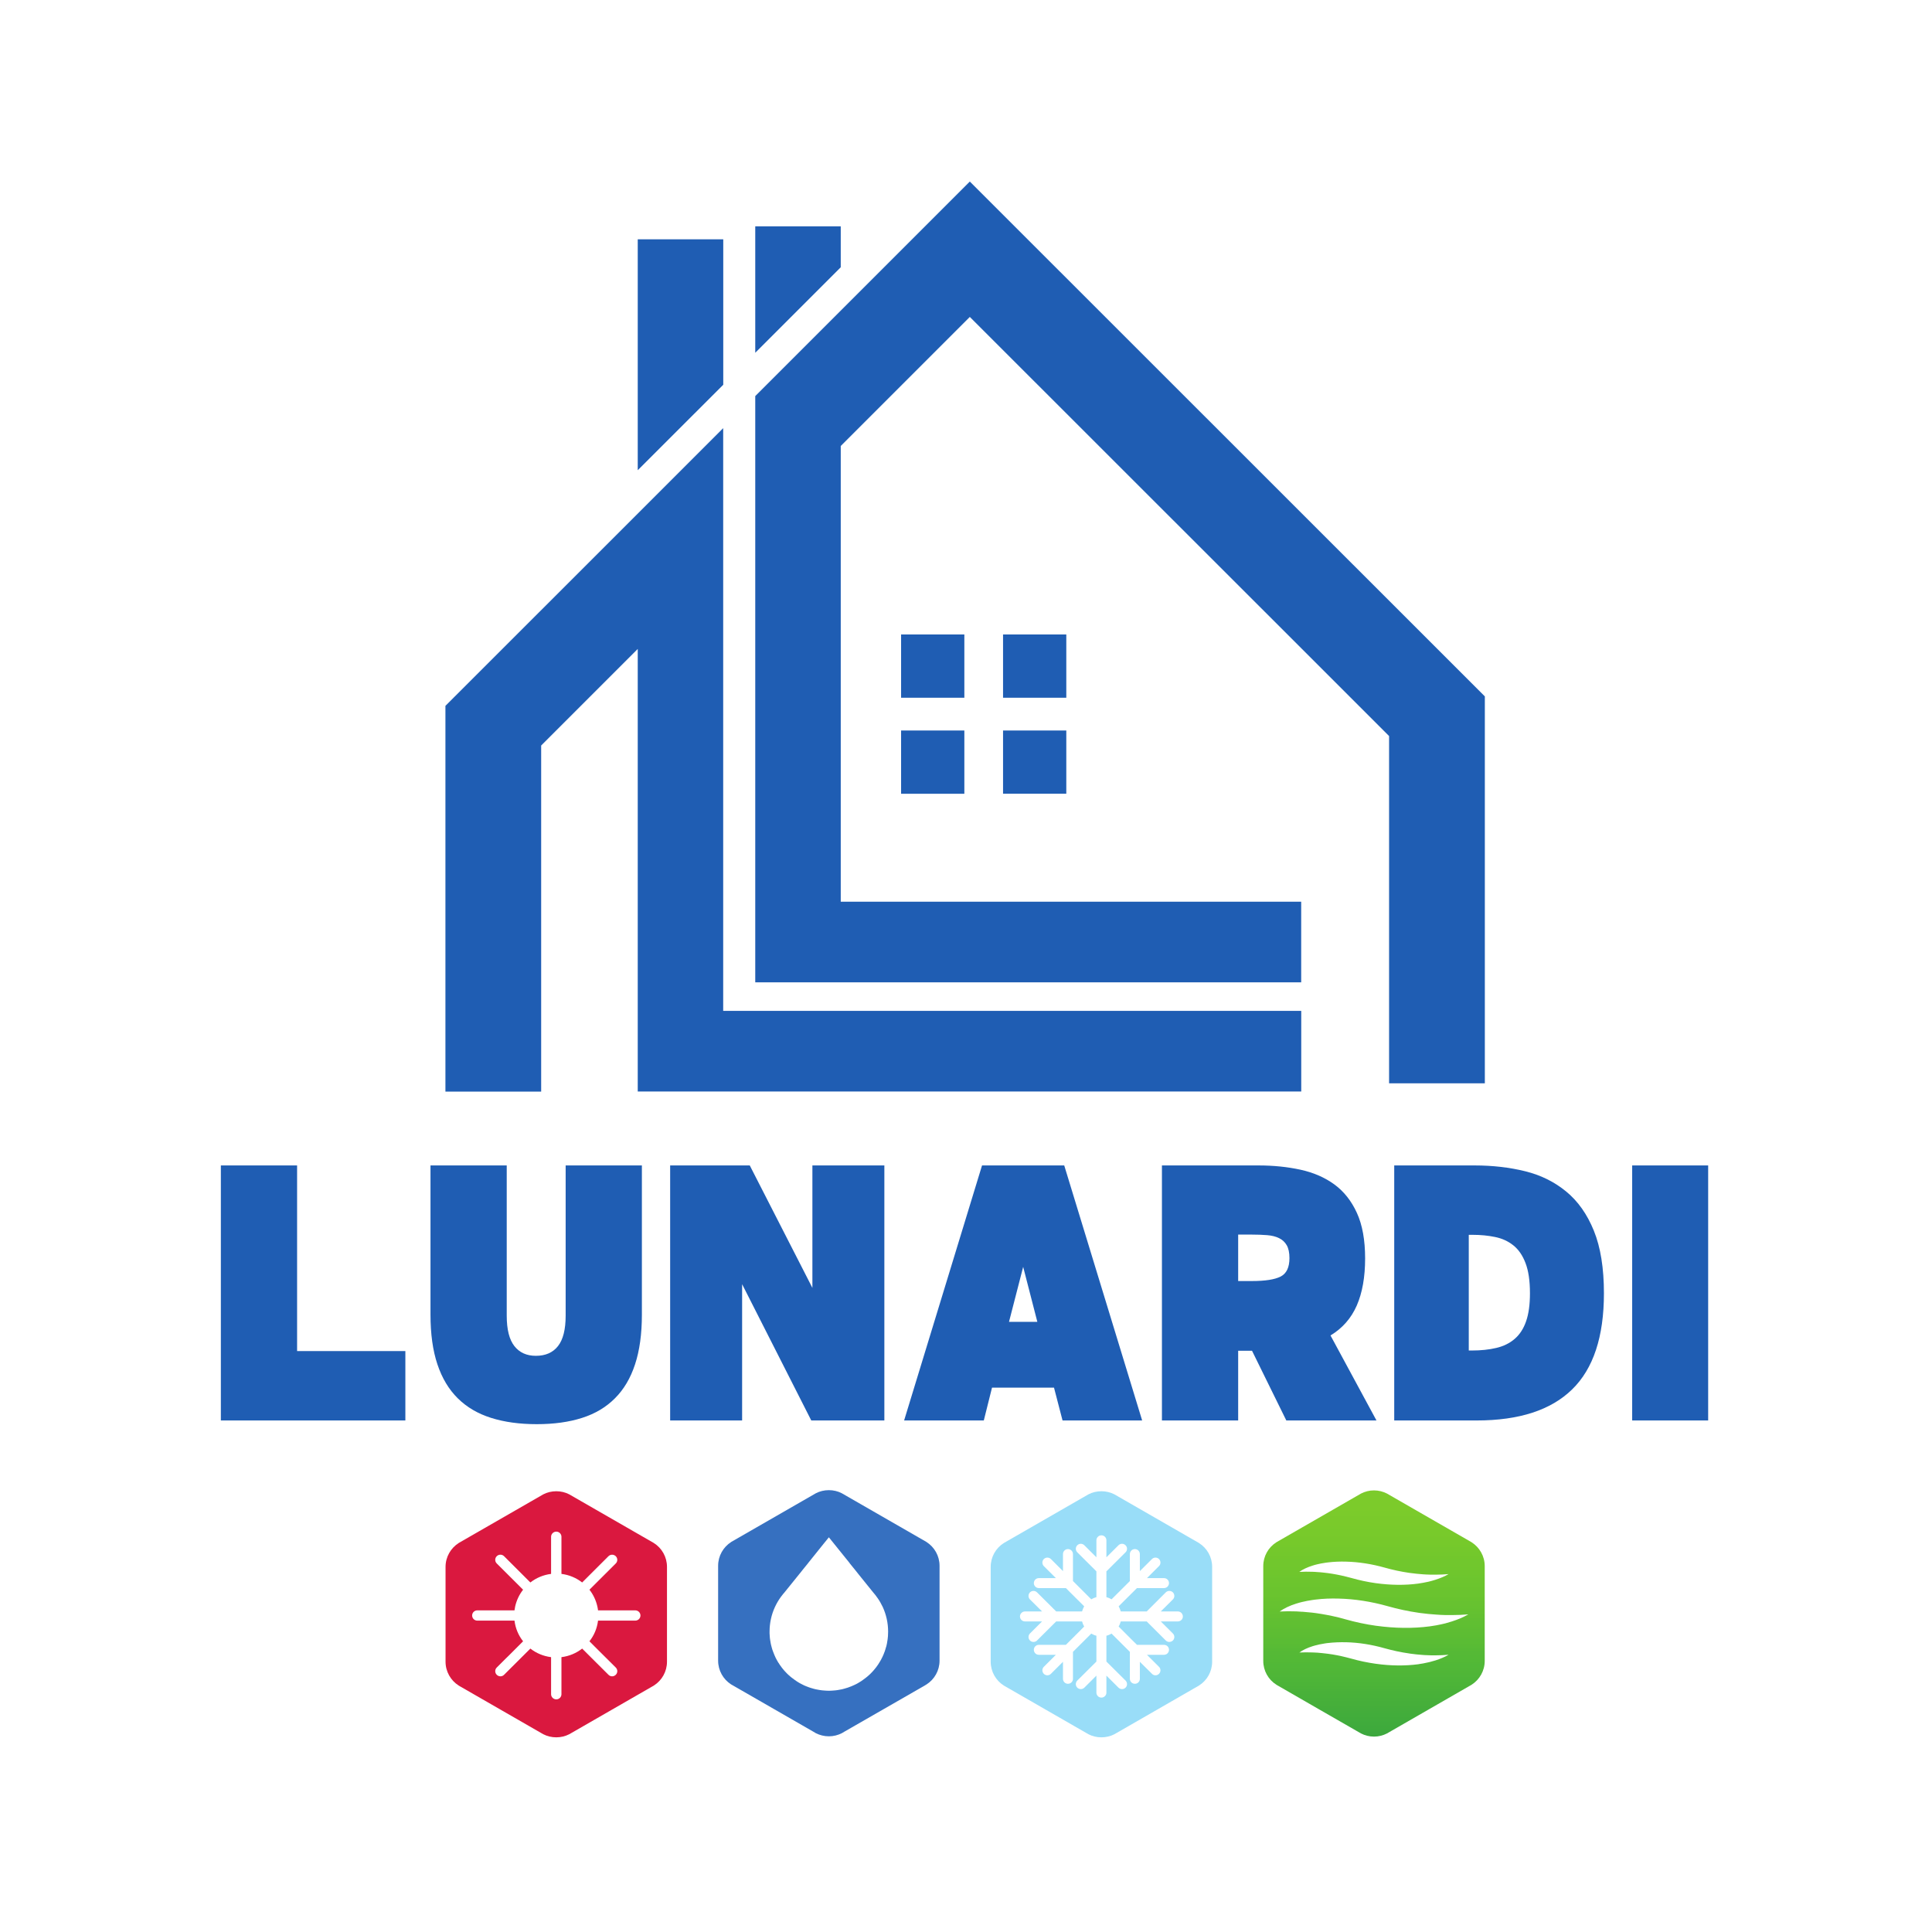 <svg xmlns="http://www.w3.org/2000/svg" xmlns:xlink="http://www.w3.org/1999/xlink" width="500" zoomAndPan="magnify" viewBox="0 0 375 375" height="500" preserveAspectRatio="xMidYMid meet" version="1.0"><defs><g/><clipPath id="b4ed6893c2"><path d="M 86.457 35.074 L 288.207 35.074 L 288.207 212 L 86.457 212 Z M 86.457 35.074 " clip-rule="nonzero"/></clipPath><clipPath id="77bcfead38"><path d="M 245.199 289.285 L 288.184 289.285 L 288.184 337.074 L 245.199 337.074 Z M 245.199 289.285 " clip-rule="nonzero"/></clipPath><clipPath id="a80aba593f"><path d="M 281.785 314.727 C 281.387 314.855 280.973 314.973 280.562 315.09 C 279.984 315.23 279.387 315.359 278.762 315.477 C 278.352 315.547 277.93 315.617 277.492 315.676 C 274.316 316.098 270.754 316.062 267.191 315.57 L 267.074 315.559 C 265.086 315.277 263.086 314.855 261.148 314.305 C 260.723 314.176 260.277 314.059 259.84 313.953 C 258.359 313.59 256.867 313.309 255.383 313.098 C 255.125 313.062 254.867 313.039 254.621 313.004 C 254.02 312.934 253.434 312.887 252.832 312.84 C 252.797 312.84 252.75 312.84 252.703 312.84 C 252.34 312.805 251.961 312.793 251.598 312.77 C 250.504 312.734 249.422 312.734 248.375 312.793 C 249.246 312.172 250.328 311.656 251.598 311.258 C 251.609 311.258 251.633 311.246 251.645 311.246 C 252.02 311.129 252.422 311.012 252.832 310.918 C 252.844 310.918 252.844 310.918 252.855 310.918 C 253.422 310.777 253.996 310.672 254.621 310.578 C 254.75 310.555 254.879 310.531 255.008 310.52 C 255.137 310.496 255.254 310.484 255.383 310.473 C 256.809 310.297 258.301 310.238 259.84 310.285 C 262.91 310.355 266.156 310.859 269.32 311.75 C 271.297 312.312 273.316 312.746 275.352 313.039 L 275.598 313.074 C 276.656 313.215 277.715 313.332 278.762 313.391 C 279.398 313.438 280.031 313.473 280.668 313.484 L 280.809 313.484 C 281.137 313.484 281.457 313.496 281.785 313.484 C 282.879 313.484 283.961 313.438 285.008 313.344 C 284.066 313.883 282.984 314.352 281.785 314.727 Z M 278.621 322.285 C 277.879 322.52 277.082 322.719 276.234 322.871 C 276.035 322.906 275.836 322.941 275.633 322.965 C 275.504 322.988 275.363 323.012 275.234 323.035 C 272.719 323.363 269.906 323.34 267.086 322.941 L 266.992 322.93 C 265.414 322.707 263.84 322.379 262.312 321.945 C 261.969 321.852 261.629 321.758 261.277 321.676 C 260.102 321.383 258.926 321.148 257.75 320.996 C 257.547 320.973 257.348 320.938 257.148 320.926 C 256.973 320.902 256.797 320.879 256.621 320.867 C 256.324 320.832 256.031 320.809 255.738 320.785 C 255.406 320.762 255.078 320.75 254.762 320.738 C 253.891 320.703 253.043 320.715 252.211 320.75 C 252.891 320.258 253.75 319.848 254.762 319.531 C 254.773 319.531 254.785 319.531 254.797 319.52 C 255.09 319.426 255.406 319.344 255.738 319.273 C 255.844 319.238 255.949 319.215 256.055 319.191 C 256.406 319.121 256.773 319.051 257.148 318.992 C 257.254 318.98 257.348 318.969 257.453 318.945 C 257.547 318.945 257.641 318.922 257.75 318.91 C 258.879 318.781 260.055 318.734 261.277 318.758 C 263.711 318.816 266.273 319.215 268.766 319.93 C 270.332 320.363 271.93 320.715 273.543 320.938 L 273.742 320.973 C 274.566 321.09 275.41 321.172 276.234 321.23 C 276.363 321.23 276.469 321.242 276.598 321.254 C 277.023 321.277 277.434 321.289 277.855 321.301 C 278.105 321.301 278.363 321.301 278.621 321.301 C 279.492 321.301 280.352 321.254 281.172 321.184 C 280.434 321.617 279.574 321.98 278.621 322.285 Z M 252.211 305.094 C 252.891 304.602 253.75 304.203 254.762 303.887 C 254.773 303.875 254.785 303.875 254.797 303.875 C 255.09 303.781 255.406 303.688 255.738 303.617 C 256.184 303.512 256.656 303.418 257.148 303.348 C 257.254 303.324 257.348 303.312 257.453 303.301 C 257.547 303.289 257.641 303.277 257.75 303.266 C 257.785 303.254 257.809 303.254 257.844 303.254 C 258.938 303.125 260.09 303.078 261.277 303.113 C 263.711 303.172 266.273 303.57 268.766 304.273 C 270.332 304.719 271.93 305.059 273.543 305.293 L 273.742 305.316 C 274.566 305.434 275.41 305.516 276.234 305.574 C 276.422 305.586 276.621 305.598 276.812 305.609 C 277.164 305.621 277.504 305.633 277.855 305.645 C 278.105 305.645 278.363 305.645 278.621 305.645 C 279.492 305.645 280.352 305.598 281.172 305.527 C 280.434 305.961 279.574 306.324 278.621 306.629 C 278.188 306.77 277.75 306.887 277.281 307.004 C 276.941 307.074 276.598 307.156 276.234 307.215 C 275.906 307.273 275.574 307.332 275.234 307.379 C 272.719 307.719 269.906 307.684 267.086 307.297 L 266.992 307.285 C 265.414 307.062 263.84 306.723 262.312 306.289 C 261.969 306.195 261.629 306.102 261.277 306.02 C 260.102 305.727 258.926 305.504 257.75 305.34 C 257.547 305.316 257.348 305.293 257.148 305.27 C 257.008 305.246 256.867 305.234 256.738 305.223 C 256.406 305.188 256.066 305.152 255.738 305.141 C 255.406 305.105 255.078 305.094 254.762 305.082 C 253.891 305.047 253.043 305.059 252.211 305.105 Z M 285.652 299.363 C 285.629 299.34 285.605 299.328 285.582 299.316 L 269.203 289.895 C 268.449 289.508 267.59 289.285 266.688 289.285 C 265.781 289.285 264.934 289.508 264.18 289.895 L 247.801 299.316 C 247.777 299.328 247.754 299.34 247.73 299.363 C 246.199 300.336 245.199 302.047 245.199 303.98 L 245.199 322.379 C 245.199 324.312 246.199 326.023 247.73 326.996 C 247.754 327.02 247.777 327.031 247.801 327.043 L 255.938 331.73 L 263.711 336.195 L 264.18 336.465 C 264.934 336.852 265.781 337.074 266.688 337.074 C 267.59 337.074 268.449 336.852 269.203 336.465 L 269.672 336.195 L 285.254 327.23 L 285.582 327.043 C 285.605 327.031 285.629 327.02 285.652 326.996 C 287.172 326.023 288.184 324.312 288.184 322.379 L 288.184 303.98 C 288.184 302.047 287.172 300.336 285.652 299.363 Z M 285.652 299.363 " clip-rule="nonzero"/></clipPath><clipPath id="6777ae7444"><path d="M 281.785 314.727 C 281.387 314.855 280.973 314.973 280.562 315.09 C 279.984 315.23 279.387 315.359 278.762 315.477 C 278.352 315.547 277.93 315.617 277.492 315.676 C 274.316 316.098 270.754 316.062 267.191 315.57 L 267.074 315.559 C 265.086 315.277 263.086 314.855 261.148 314.305 C 260.723 314.176 260.277 314.059 259.84 313.953 C 258.359 313.59 256.867 313.309 255.383 313.098 C 255.125 313.062 254.867 313.039 254.621 313.004 C 254.02 312.934 253.434 312.887 252.832 312.84 C 252.797 312.84 252.75 312.84 252.703 312.84 C 252.34 312.805 251.961 312.793 251.598 312.77 C 250.504 312.734 249.422 312.734 248.375 312.793 C 249.246 312.172 250.328 311.656 251.598 311.258 C 251.609 311.258 251.633 311.246 251.645 311.246 C 252.02 311.129 252.422 311.012 252.832 310.918 C 252.844 310.918 252.844 310.918 252.855 310.918 C 253.422 310.777 253.996 310.672 254.621 310.578 C 254.75 310.555 254.879 310.531 255.008 310.52 C 255.137 310.496 255.254 310.484 255.383 310.473 C 256.809 310.297 258.301 310.238 259.84 310.285 C 262.91 310.355 266.156 310.859 269.32 311.75 C 271.297 312.312 273.316 312.746 275.352 313.039 L 275.598 313.074 C 276.656 313.215 277.715 313.332 278.762 313.391 C 279.398 313.438 280.031 313.473 280.668 313.484 L 280.809 313.484 C 281.137 313.484 281.457 313.496 281.785 313.484 C 282.879 313.484 283.961 313.438 285.008 313.344 C 284.066 313.883 282.984 314.352 281.785 314.727 Z M 278.621 322.285 C 277.879 322.52 277.082 322.719 276.234 322.871 C 276.035 322.906 275.836 322.941 275.633 322.965 C 275.504 322.988 275.363 323.012 275.234 323.035 C 272.719 323.363 269.906 323.34 267.086 322.941 L 266.992 322.93 C 265.414 322.707 263.84 322.379 262.312 321.945 C 261.969 321.852 261.629 321.758 261.277 321.676 C 260.102 321.383 258.926 321.148 257.75 320.996 C 257.547 320.973 257.348 320.938 257.148 320.926 C 256.973 320.902 256.797 320.879 256.621 320.867 C 256.324 320.832 256.031 320.809 255.738 320.785 C 255.406 320.762 255.078 320.75 254.762 320.738 C 253.891 320.703 253.043 320.715 252.211 320.75 C 252.891 320.258 253.75 319.848 254.762 319.531 C 254.773 319.531 254.785 319.531 254.797 319.52 C 255.09 319.426 255.406 319.344 255.738 319.273 C 255.844 319.238 255.949 319.215 256.055 319.191 C 256.406 319.121 256.773 319.051 257.148 318.992 C 257.254 318.98 257.348 318.969 257.453 318.945 C 257.547 318.945 257.641 318.922 257.75 318.91 C 258.879 318.781 260.055 318.734 261.277 318.758 C 263.711 318.816 266.273 319.215 268.766 319.93 C 270.332 320.363 271.93 320.715 273.543 320.938 L 273.742 320.973 C 274.566 321.09 275.41 321.172 276.234 321.23 C 276.363 321.23 276.469 321.242 276.598 321.254 C 277.023 321.277 277.434 321.289 277.855 321.301 C 278.105 321.301 278.363 321.301 278.621 321.301 C 279.492 321.301 280.352 321.254 281.172 321.184 C 280.434 321.617 279.574 321.98 278.621 322.285 Z M 252.211 305.094 C 252.891 304.602 253.75 304.203 254.762 303.887 C 254.773 303.875 254.785 303.875 254.797 303.875 C 255.09 303.781 255.406 303.688 255.738 303.617 C 256.184 303.512 256.656 303.418 257.148 303.348 C 257.254 303.324 257.348 303.312 257.453 303.301 C 257.547 303.289 257.641 303.277 257.75 303.266 C 257.785 303.254 257.809 303.254 257.844 303.254 C 258.938 303.125 260.09 303.078 261.277 303.113 C 263.711 303.172 266.273 303.57 268.766 304.273 C 270.332 304.719 271.93 305.059 273.543 305.293 L 273.742 305.316 C 274.566 305.434 275.41 305.516 276.234 305.574 C 276.422 305.586 276.621 305.598 276.812 305.609 C 277.164 305.621 277.504 305.633 277.855 305.645 C 278.105 305.645 278.363 305.645 278.621 305.645 C 279.492 305.645 280.352 305.598 281.172 305.527 C 280.434 305.961 279.574 306.324 278.621 306.629 C 278.188 306.77 277.75 306.887 277.281 307.004 C 276.941 307.074 276.598 307.156 276.234 307.215 C 275.906 307.273 275.574 307.332 275.234 307.379 C 272.719 307.719 269.906 307.684 267.086 307.297 L 266.992 307.285 C 265.414 307.062 263.84 306.723 262.312 306.289 C 261.969 306.195 261.629 306.102 261.277 306.02 C 260.102 305.727 258.926 305.504 257.75 305.34 C 257.547 305.316 257.348 305.293 257.148 305.27 C 257.008 305.246 256.867 305.234 256.738 305.223 C 256.406 305.188 256.066 305.152 255.738 305.141 C 255.406 305.105 255.078 305.094 254.762 305.082 C 253.891 305.047 253.043 305.059 252.211 305.105 Z M 285.652 299.363 C 285.629 299.34 285.605 299.328 285.582 299.316 L 269.203 289.895 C 268.449 289.508 267.59 289.285 266.688 289.285 C 265.781 289.285 264.934 289.508 264.18 289.895 L 247.801 299.316 C 247.777 299.328 247.754 299.34 247.73 299.363 C 246.199 300.336 245.199 302.047 245.199 303.98 L 245.199 322.379 C 245.199 324.312 246.199 326.023 247.73 326.996 C 247.754 327.02 247.777 327.031 247.801 327.043 L 255.938 331.73 L 263.711 336.195 L 264.18 336.465 C 264.934 336.852 265.781 337.074 266.688 337.074 C 267.59 337.074 268.449 336.852 269.203 336.465 L 269.672 336.195 L 285.254 327.23 L 285.582 327.043 C 285.605 327.031 285.629 327.02 285.652 326.996 C 287.172 326.023 288.184 324.312 288.184 322.379 L 288.184 303.98 C 288.184 302.047 287.172 300.336 285.652 299.363 " clip-rule="nonzero"/></clipPath><linearGradient x1="-0" gradientTransform="matrix(0, 47.779, -47.946, 0, 266.687, 289.294)" y1="0" x2="1" gradientUnits="userSpaceOnUse" y2="0" id="ff88f5c787"><stop stop-opacity="1" stop-color="rgb(48.599%, 79.599%, 16.899%)" offset="0"/><stop stop-opacity="1" stop-color="rgb(48.599%, 79.599%, 16.899%)" offset="0.062"/><stop stop-opacity="1" stop-color="rgb(48.502%, 79.599%, 16.899%)" offset="0.078"/><stop stop-opacity="1" stop-color="rgb(48.305%, 79.599%, 16.899%)" offset="0.094"/><stop stop-opacity="1" stop-color="rgb(48.102%, 79.5%, 16.899%)" offset="0.102"/><stop stop-opacity="1" stop-color="rgb(47.9%, 79.3%, 16.899%)" offset="0.109"/><stop stop-opacity="1" stop-color="rgb(47.8%, 79.199%, 16.899%)" offset="0.125"/><stop stop-opacity="1" stop-color="rgb(47.653%, 79.199%, 16.899%)" offset="0.141"/><stop stop-opacity="1" stop-color="rgb(47.406%, 79.199%, 16.899%)" offset="0.148"/><stop stop-opacity="1" stop-color="rgb(47.202%, 79.199%, 16.899%)" offset="0.156"/><stop stop-opacity="1" stop-color="rgb(46.907%, 79.007%, 16.899%)" offset="0.188"/><stop stop-opacity="1" stop-color="rgb(46.611%, 78.807%, 16.899%)" offset="0.195"/><stop stop-opacity="1" stop-color="rgb(46.402%, 78.799%, 16.899%)" offset="0.203"/><stop stop-opacity="1" stop-color="rgb(46.103%, 78.799%, 16.899%)" offset="0.219"/><stop stop-opacity="1" stop-color="rgb(45.804%, 78.699%, 16.998%)" offset="0.227"/><stop stop-opacity="1" stop-color="rgb(45.596%, 78.499%, 17.198%)" offset="0.234"/><stop stop-opacity="1" stop-color="rgb(45.297%, 78.4%, 17.299%)" offset="0.25"/><stop stop-opacity="1" stop-color="rgb(44.907%, 78.204%, 17.299%)" offset="0.266"/><stop stop-opacity="1" stop-color="rgb(44.608%, 78.004%, 17.372%)" offset="0.273"/><stop stop-opacity="1" stop-color="rgb(44.402%, 78%, 17.523%)" offset="0.281"/><stop stop-opacity="1" stop-color="rgb(44.106%, 78%, 17.599%)" offset="0.312"/><stop stop-opacity="1" stop-color="rgb(43.81%, 77.902%, 17.599%)" offset="0.32"/><stop stop-opacity="1" stop-color="rgb(43.602%, 77.702%, 17.599%)" offset="0.328"/><stop stop-opacity="1" stop-color="rgb(43.303%, 77.599%, 17.796%)" offset="0.344"/><stop stop-opacity="1" stop-color="rgb(43.004%, 77.524%, 17.995%)" offset="0.352"/><stop stop-opacity="1" stop-color="rgb(42.796%, 77.374%, 17.999%)" offset="0.359"/><stop stop-opacity="1" stop-color="rgb(42.548%, 77.299%, 17.999%)" offset="0.375"/><stop stop-opacity="1" stop-color="rgb(42.206%, 77.104%, 17.999%)" offset="0.391"/><stop stop-opacity="1" stop-color="rgb(41.907%, 76.904%, 18.097%)" offset="0.398"/><stop stop-opacity="1" stop-color="rgb(41.701%, 76.9%, 18.297%)" offset="0.406"/><stop stop-opacity="1" stop-color="rgb(41.599%, 76.9%, 18.399%)" offset="0.422"/><stop stop-opacity="1" stop-color="rgb(41.408%, 76.707%, 18.399%)" offset="0.43"/><stop stop-opacity="1" stop-color="rgb(41.022%, 76.508%, 18.399%)" offset="0.438"/><stop stop-opacity="1" stop-color="rgb(40.715%, 76.402%, 18.495%)" offset="0.445"/><stop stop-opacity="1" stop-color="rgb(40.501%, 76.202%, 18.695%)" offset="0.453"/><stop stop-opacity="1" stop-color="rgb(40.202%, 76.099%, 18.799%)" offset="0.469"/><stop stop-opacity="1" stop-color="rgb(40.002%, 76.099%, 18.799%)" offset="0.477"/><stop stop-opacity="1" stop-color="rgb(39.79%, 75.899%, 18.806%)" offset="0.48"/><stop stop-opacity="1" stop-color="rgb(39.583%, 75.699%, 18.816%)" offset="0.484"/><stop stop-opacity="1" stop-color="rgb(39.388%, 75.694%, 19.006%)" offset="0.492"/><stop stop-opacity="1" stop-color="rgb(38.997%, 75.496%, 19.199%)" offset="0.5"/><stop stop-opacity="1" stop-color="rgb(38.611%, 75.299%, 19.199%)" offset="0.516"/><stop stop-opacity="1" stop-color="rgb(38.199%, 75.099%, 19.398%)" offset="0.52"/><stop stop-opacity="1" stop-color="rgb(37.979%, 74.899%, 19.6%)" offset="0.523"/><stop stop-opacity="1" stop-color="rgb(37.788%, 74.899%, 19.6%)" offset="0.531"/><stop stop-opacity="1" stop-color="rgb(37.451%, 74.899%, 19.6%)" offset="0.547"/><stop stop-opacity="1" stop-color="rgb(37.109%, 74.707%, 19.791%)" offset="0.555"/><stop stop-opacity="1" stop-color="rgb(36.906%, 74.321%, 19.991%)" offset="0.562"/><stop stop-opacity="1" stop-color="rgb(36.801%, 74.112%, 20%)" offset="0.57"/><stop stop-opacity="1" stop-color="rgb(36.6%, 74.1%, 20%)" offset="0.578"/><stop stop-opacity="1" stop-color="rgb(36.299%, 74.1%, 20%)" offset="0.586"/><stop stop-opacity="1" stop-color="rgb(36.101%, 73.906%, 20%)" offset="0.594"/><stop stop-opacity="1" stop-color="rgb(35.91%, 73.706%, 20.187%)" offset="0.602"/><stop stop-opacity="1" stop-color="rgb(35.501%, 73.691%, 20.387%)" offset="0.605"/><stop stop-opacity="1" stop-color="rgb(35.281%, 73.682%, 20.399%)" offset="0.609"/><stop stop-opacity="1" stop-color="rgb(35.091%, 73.489%, 20.399%)" offset="0.625"/><stop stop-opacity="1" stop-color="rgb(34.705%, 73.299%, 20.595%)" offset="0.633"/><stop stop-opacity="1" stop-color="rgb(34.314%, 73.108%, 20.795%)" offset="0.641"/><stop stop-opacity="1" stop-color="rgb(33.897%, 72.897%, 20.81%)" offset="0.645"/><stop stop-opacity="1" stop-color="rgb(33.678%, 72.878%, 20.821%)" offset="0.648"/><stop stop-opacity="1" stop-color="rgb(33.485%, 72.688%, 21.01%)" offset="0.656"/><stop stop-opacity="1" stop-color="rgb(33.098%, 72.499%, 21.199%)" offset="0.672"/><stop stop-opacity="1" stop-color="rgb(32.713%, 72.499%, 21.199%)" offset="0.688"/><stop stop-opacity="1" stop-color="rgb(32.353%, 72.348%, 21.207%)" offset="0.695"/><stop stop-opacity="1" stop-color="rgb(31.992%, 72.197%, 21.407%)" offset="0.703"/><stop stop-opacity="1" stop-color="rgb(31.799%, 72%, 21.599%)" offset="0.719"/><stop stop-opacity="1" stop-color="rgb(31.699%, 71.701%, 21.599%)" offset="0.727"/><stop stop-opacity="1" stop-color="rgb(31.488%, 71.498%, 21.599%)" offset="0.734"/><stop stop-opacity="1" stop-color="rgb(31.189%, 71.399%, 21.603%)" offset="0.742"/><stop stop-opacity="1" stop-color="rgb(30.998%, 71.399%, 21.803%)" offset="0.75"/><stop stop-opacity="1" stop-color="rgb(30.803%, 71.204%, 21.999%)" offset="0.758"/><stop stop-opacity="1" stop-color="rgb(30.412%, 71.004%, 21.999%)" offset="0.766"/><stop stop-opacity="1" stop-color="rgb(30.109%, 70.9%, 21.999%)" offset="0.773"/><stop stop-opacity="1" stop-color="rgb(29.897%, 70.695%, 21.999%)" offset="0.781"/><stop stop-opacity="1" stop-color="rgb(29.597%, 70.396%, 21.999%)" offset="0.797"/><stop stop-opacity="1" stop-color="rgb(29.207%, 70.007%, 22.191%)" offset="0.805"/><stop stop-opacity="1" stop-color="rgb(29.005%, 69.806%, 22.392%)" offset="0.812"/><stop stop-opacity="1" stop-color="rgb(28.79%, 69.598%, 22.4%)" offset="0.816"/><stop stop-opacity="1" stop-color="rgb(28.583%, 69.398%, 22.4%)" offset="0.82"/><stop stop-opacity="1" stop-color="rgb(28.389%, 69.397%, 22.401%)" offset="0.828"/><stop stop-opacity="1" stop-color="rgb(28%, 69.2%, 22.549%)" offset="0.844"/><stop stop-opacity="1" stop-color="rgb(27.802%, 69.002%, 22.697%)" offset="0.852"/><stop stop-opacity="1" stop-color="rgb(27.649%, 68.799%, 22.699%)" offset="0.855"/><stop stop-opacity="1" stop-color="rgb(27.499%, 68.599%, 22.699%)" offset="0.859"/><stop stop-opacity="1" stop-color="rgb(27.493%, 68.593%, 22.699%)" offset="0.867"/><stop stop-opacity="1" stop-color="rgb(27.292%, 68.393%, 22.701%)" offset="0.875"/><stop stop-opacity="1" stop-color="rgb(26.901%, 68.199%, 22.897%)" offset="0.883"/><stop stop-opacity="1" stop-color="rgb(26.703%, 68.199%, 23.096%)" offset="0.891"/><stop stop-opacity="1" stop-color="rgb(26.488%, 67.999%, 23.099%)" offset="0.895"/><stop stop-opacity="1" stop-color="rgb(26.276%, 67.799%, 23.099%)" offset="0.898"/><stop stop-opacity="1" stop-color="rgb(26.083%, 67.796%, 23.099%)" offset="0.906"/><stop stop-opacity="1" stop-color="rgb(25.696%, 67.647%, 23.099%)" offset="0.922"/><stop stop-opacity="1" stop-color="rgb(25.499%, 67.499%, 23.293%)" offset="0.93"/><stop stop-opacity="1" stop-color="rgb(25.31%, 67.31%, 23.492%)" offset="0.938"/><stop stop-opacity="1" stop-color="rgb(25.101%, 67.101%, 23.499%)" offset="0.945"/><stop stop-opacity="1" stop-color="rgb(24.887%, 66.89%, 23.499%)" offset="0.953"/><stop stop-opacity="1" stop-color="rgb(24.5%, 66.699%, 23.499%)" offset="0.969"/><stop stop-opacity="1" stop-color="rgb(24.11%, 66.508%, 23.689%)" offset="0.977"/><stop stop-opacity="1" stop-color="rgb(23.897%, 66.109%, 23.889%)" offset="0.98"/><stop stop-opacity="1" stop-color="rgb(23.877%, 65.9%, 23.9%)" offset="0.984"/><stop stop-opacity="1" stop-color="rgb(23.682%, 65.9%, 23.9%)" offset="0.992"/><stop stop-opacity="1" stop-color="rgb(23.293%, 65.9%, 23.9%)" offset="1"/></linearGradient><clipPath id="4d867245ca"><path d="M 86.48 289.25 L 130 289.25 L 130 337.215 L 86.48 337.215 Z M 86.48 289.25 " clip-rule="nonzero"/></clipPath><clipPath id="3f8eaf645d"><path d="M 139 289.25 L 182.816 289.25 L 182.816 337.215 L 139 337.215 Z M 139 289.25 " clip-rule="nonzero"/></clipPath><clipPath id="40ed580b8c"><path d="M 192 289.25 L 236 289.25 L 236 337.215 L 192 337.215 Z M 192 289.25 " clip-rule="nonzero"/></clipPath></defs><g clip-path="url(#b4ed6893c2)"><path fill="#1f5db3" d="M 187.191 154.074 L 174.902 154.074 L 174.902 141.789 L 187.18 141.789 L 187.18 154.074 Z M 206.969 141.789 L 194.691 141.789 L 194.691 154.062 L 206.969 154.062 Z M 187.191 123.152 L 174.902 123.152 L 174.902 135.426 L 187.18 135.426 L 187.18 123.152 Z M 206.969 123.152 L 194.691 123.152 L 194.691 135.426 L 206.969 135.426 Z M 188.242 35.238 L 163.188 60.289 L 153.641 69.836 L 146.594 76.879 L 146.594 190.672 L 252.559 190.672 L 252.559 175.016 L 163.188 175.016 L 163.188 86.566 L 188.242 61.516 L 220.18 93.445 L 245.527 118.777 L 269.621 142.867 L 269.621 210.27 L 288.207 210.27 L 288.207 135.168 Z M 140.371 196.195 L 140.371 83.102 L 123.785 99.695 L 86.457 137.004 L 86.457 211.883 L 105.039 211.883 L 105.039 144.703 L 123.785 125.961 L 123.785 211.859 L 252.57 211.859 L 252.57 196.207 L 140.371 196.207 Z M 140.371 46.449 L 123.785 46.449 L 123.785 91.27 L 140.383 74.68 L 140.383 46.449 Z M 163.188 51.875 L 163.188 43.934 L 146.594 43.934 L 146.594 68.469 Z M 163.188 51.875 " fill-opacity="1" fill-rule="nonzero"/></g><g clip-path="url(#77bcfead38)"><g clip-path="url(#a80aba593f)"><g clip-path="url(#6777ae7444)"><path fill="url(#ff88f5c787)" d="M 288.184 289.285 L 245.199 289.285 L 245.199 337.074 L 288.184 337.074 Z M 288.184 289.285 " fill-rule="nonzero"/></g></g></g><g clip-path="url(#4d867245ca)"><path fill="#da183f" d="M 123.301 314.562 L 116.078 314.562 C 115.891 316.074 115.305 317.445 114.41 318.57 L 115.422 319.59 L 119.523 323.668 C 119.914 324.055 119.914 324.688 119.523 325.074 C 119.125 325.473 118.5 325.473 118.102 325.074 L 112.996 319.988 C 111.855 320.879 110.48 321.465 108.977 321.652 L 108.977 328.848 C 108.977 329.398 108.531 329.844 107.977 329.844 C 107.426 329.844 106.965 329.398 106.965 328.848 L 106.965 321.652 C 105.461 321.465 104.086 320.879 102.945 319.988 L 97.84 325.074 C 97.453 325.473 96.816 325.473 96.418 325.074 C 96.027 324.688 96.027 324.055 96.418 323.668 L 98.203 321.887 L 98.77 321.336 L 101.531 318.57 C 100.637 317.445 100.051 316.074 99.863 314.562 L 92.641 314.562 C 92.09 314.562 91.641 314.117 91.641 313.566 C 91.641 313.016 92.09 312.57 92.641 312.57 L 99.863 312.57 C 99.898 312.312 99.945 312.066 99.992 311.82 C 100.262 310.613 100.793 309.5 101.531 308.562 L 96.418 303.465 C 96.027 303.078 96.027 302.445 96.418 302.059 C 96.816 301.66 97.453 301.672 97.84 302.059 L 102.945 307.156 C 104.086 306.266 105.461 305.68 106.965 305.492 L 106.965 298.285 C 106.965 297.734 107.426 297.289 107.977 297.289 C 108.531 297.289 108.977 297.734 108.977 298.285 L 108.977 305.492 C 110.48 305.68 111.855 306.266 112.996 307.156 L 118.102 302.059 C 118.5 301.672 119.125 301.672 119.523 302.059 C 119.914 302.457 119.914 303.078 119.523 303.465 L 114.41 308.562 C 115.148 309.5 115.68 310.613 115.949 311.82 C 116.008 312.066 116.043 312.312 116.078 312.57 L 123.301 312.57 C 123.863 312.57 124.312 313.016 124.312 313.566 C 124.312 314.117 123.863 314.562 123.301 314.562 Z M 126.934 299.516 C 126.91 299.504 126.887 299.48 126.863 299.469 L 110.48 290.047 C 109.73 289.66 108.871 289.449 107.977 289.449 C 107.07 289.449 106.211 289.66 105.461 290.047 L 89.078 299.469 C 89.055 299.48 89.031 299.504 89.008 299.516 C 87.492 300.488 86.48 302.199 86.48 304.133 L 86.48 322.531 C 86.48 324.465 87.492 326.176 89.008 327.148 C 89.031 327.16 89.055 327.184 89.078 327.195 L 97.227 331.883 L 104.988 336.348 L 105.461 336.617 C 106.211 337.004 107.07 337.215 107.977 337.215 C 108.871 337.215 109.73 337.004 110.48 336.617 L 110.953 336.348 L 126.535 327.383 L 126.863 327.195 C 126.887 327.184 126.91 327.16 126.934 327.148 C 128.461 326.176 129.461 324.465 129.461 322.531 L 129.461 304.133 C 129.461 302.199 128.461 300.488 126.934 299.516 " fill-opacity="1" fill-rule="nonzero"/></g><g clip-path="url(#3f8eaf645d)"><path fill="#3670c0" d="M 172.371 317.035 C 172.371 317.375 172.348 317.727 172.301 318.066 C 172.289 318.148 172.277 318.242 172.266 318.336 C 172.254 318.418 172.242 318.512 172.219 318.594 C 172.207 318.676 172.207 318.746 172.184 318.828 C 172.172 318.898 172.16 318.969 172.148 319.039 C 172.137 319.109 172.113 319.18 172.102 319.238 C 172.09 319.297 172.078 319.355 172.066 319.402 C 172.043 319.484 172.02 319.555 172.008 319.637 C 172.008 319.637 172.008 319.648 171.996 319.648 C 171.949 319.812 171.902 319.988 171.844 320.164 C 171.809 320.293 171.762 320.41 171.727 320.539 C 171.715 320.551 171.715 320.574 171.703 320.586 C 171.574 320.961 171.422 321.312 171.254 321.664 C 171.23 321.711 171.195 321.77 171.172 321.816 C 171.172 321.84 171.16 321.863 171.137 321.875 C 171.113 321.945 171.078 322.004 171.055 322.062 C 171.02 322.133 170.984 322.191 170.949 322.25 C 170.914 322.32 170.879 322.379 170.832 322.449 C 170.785 322.531 170.738 322.613 170.68 322.695 C 170.68 322.719 170.668 322.73 170.645 322.754 C 170.609 322.836 170.562 322.895 170.516 322.965 L 170.48 323.023 C 170.457 323.059 170.445 323.082 170.422 323.105 C 170.363 323.188 170.316 323.258 170.27 323.328 C 170.258 323.34 170.258 323.34 170.258 323.352 C 170.223 323.387 170.195 323.434 170.16 323.469 C 170.148 323.492 170.137 323.504 170.125 323.527 C 170.09 323.562 170.066 323.609 170.031 323.656 C 170.02 323.668 170.008 323.68 169.996 323.691 C 169.926 323.785 169.855 323.879 169.773 323.973 C 169.691 324.066 169.609 324.16 169.527 324.266 C 169.527 324.266 169.527 324.266 169.516 324.277 C 169.434 324.371 169.352 324.465 169.258 324.559 C 169.164 324.652 169.078 324.746 168.984 324.84 C 168.891 324.934 168.797 325.016 168.703 325.109 C 168.668 325.133 168.633 325.168 168.609 325.191 C 168.574 325.227 168.539 325.25 168.504 325.285 C 168.504 325.285 168.492 325.297 168.48 325.297 C 168.469 325.32 168.434 325.344 168.41 325.355 L 168.41 325.367 C 168.41 325.367 168.41 325.379 168.398 325.379 C 168.305 325.461 168.211 325.531 168.105 325.613 C 167.902 325.777 167.691 325.941 167.48 326.082 C 167.375 326.164 167.27 326.234 167.164 326.305 C 167.059 326.375 166.941 326.445 166.82 326.516 C 166.715 326.586 166.598 326.645 166.492 326.715 C 166.387 326.773 166.281 326.82 166.188 326.879 C 166.082 326.938 165.977 326.984 165.871 327.031 C 165.824 327.055 165.777 327.078 165.715 327.102 C 165.609 327.148 165.504 327.195 165.398 327.242 C 165.352 327.266 165.293 327.289 165.234 327.312 C 164.812 327.488 164.363 327.641 163.918 327.758 C 163.859 327.781 163.801 327.793 163.73 327.805 C 163.719 327.816 163.695 327.816 163.672 327.828 C 163.637 327.84 163.602 327.852 163.555 327.852 C 163.52 327.863 163.469 327.875 163.434 327.887 C 163.328 327.91 163.223 327.934 163.117 327.945 C 163.035 327.969 162.953 327.98 162.859 327.992 C 162.777 328.016 162.695 328.027 162.602 328.039 C 162.496 328.051 162.391 328.062 162.27 328.086 C 162.188 328.098 162.094 328.098 162.012 328.109 C 161.906 328.121 161.812 328.133 161.719 328.133 C 161.602 328.145 161.484 328.156 161.355 328.156 C 161.332 328.156 161.32 328.156 161.297 328.156 C 161.223 328.156 161.152 328.168 161.082 328.168 C 161.035 328.168 160.988 328.168 160.941 328.168 L 160.883 328.168 C 160.812 328.168 160.742 328.168 160.672 328.168 C 160.602 328.168 160.531 328.156 160.461 328.156 C 160.438 328.156 160.414 328.156 160.402 328.156 C 160.273 328.156 160.156 328.145 160.035 328.133 C 159.941 328.133 159.848 328.121 159.754 328.109 C 159.66 328.098 159.566 328.098 159.473 328.086 C 159.461 328.074 159.449 328.074 159.438 328.074 C 159.344 328.062 159.25 328.051 159.156 328.039 C 159.062 328.027 158.977 328.016 158.883 327.992 C 158.801 327.98 158.719 327.969 158.637 327.945 C 158.531 327.934 158.426 327.91 158.32 327.887 C 158.285 327.875 158.238 327.863 158.203 327.852 C 158.156 327.852 158.121 327.84 158.074 327.828 C 158.039 327.816 158.004 327.805 157.957 327.793 C 157.922 327.781 157.887 327.77 157.836 327.758 C 157.719 327.734 157.613 327.699 157.508 327.664 C 157.391 327.629 157.273 327.594 157.168 327.559 C 157.074 327.523 156.969 327.488 156.875 327.453 C 156.742 327.406 156.625 327.359 156.508 327.312 L 156.191 327.184 C 156.086 327.125 155.992 327.078 155.875 327.031 C 155.676 326.938 155.461 326.82 155.262 326.715 C 155.156 326.645 155.039 326.586 154.922 326.516 C 154.816 326.445 154.711 326.375 154.594 326.305 C 154.484 326.234 154.379 326.164 154.273 326.082 C 154.062 325.941 153.852 325.777 153.641 325.613 C 153.594 325.578 153.547 325.531 153.5 325.496 C 153.488 325.484 153.477 325.473 153.453 325.461 C 153.418 325.438 153.395 325.402 153.355 325.379 C 153.355 325.367 153.344 325.367 153.344 325.355 C 153.238 325.273 153.145 325.191 153.051 325.109 C 152.957 325.016 152.863 324.934 152.77 324.84 C 152.676 324.746 152.594 324.652 152.5 324.559 C 152.418 324.465 152.324 324.371 152.238 324.277 C 152.238 324.277 152.227 324.266 152.227 324.266 C 152.145 324.16 152.062 324.066 151.98 323.973 C 151.91 323.879 151.828 323.785 151.758 323.691 C 151.746 323.68 151.746 323.68 151.746 323.668 C 151.734 323.668 151.734 323.668 151.734 323.656 C 151.734 323.656 151.723 323.656 151.723 323.656 C 151.711 323.621 151.688 323.598 151.676 323.574 C 151.617 323.504 151.559 323.422 151.512 323.352 C 151.441 323.246 151.371 323.152 151.301 323.059 C 151.301 323.047 151.289 323.035 151.289 323.023 C 151.266 323 151.254 322.977 151.242 322.953 C 151.184 322.871 151.133 322.801 151.086 322.719 C 151.074 322.707 151.074 322.707 151.062 322.695 C 151.016 322.613 150.969 322.531 150.922 322.449 C 150.875 322.367 150.816 322.273 150.77 322.191 C 150.688 322.016 150.594 321.84 150.5 321.664 C 150.43 321.512 150.359 321.359 150.301 321.207 C 150.207 320.996 150.125 320.797 150.055 320.586 C 150.055 320.574 150.043 320.551 150.043 320.539 C 149.992 320.41 149.945 320.281 149.898 320.152 C 149.852 319.988 149.805 319.812 149.758 319.648 C 149.758 319.648 149.758 319.637 149.758 319.637 C 149.723 319.508 149.688 319.379 149.652 319.238 C 149.629 319.109 149.594 318.969 149.57 318.828 C 149.559 318.746 149.535 318.676 149.535 318.594 C 149.512 318.512 149.5 318.418 149.488 318.336 C 149.477 318.242 149.465 318.148 149.453 318.066 C 149.441 318.02 149.441 317.961 149.43 317.914 C 149.43 317.902 149.43 317.891 149.43 317.879 C 149.418 317.773 149.406 317.668 149.406 317.562 C 149.395 317.445 149.383 317.328 149.383 317.211 C 149.383 317.152 149.371 317.094 149.371 317.035 C 149.371 316.918 149.371 316.812 149.371 316.707 C 149.371 314.996 149.746 313.367 150.418 311.914 C 150.746 311.211 151.133 310.543 151.594 309.922 L 151.605 309.91 C 151.652 309.852 151.676 309.805 151.723 309.758 C 151.746 309.723 151.781 309.688 151.805 309.652 C 151.816 309.641 151.816 309.629 151.828 309.617 C 151.828 309.617 151.84 309.605 151.84 309.605 L 151.98 309.43 C 151.98 309.43 151.98 309.43 151.98 309.418 C 152.062 309.324 152.145 309.23 152.227 309.137 L 155.121 305.551 L 155.613 304.941 L 155.805 304.695 L 156.852 303.406 L 156.852 303.395 L 159.883 299.621 L 160.426 298.953 L 160.883 298.391 L 163.754 301.953 L 164.918 303.395 L 164.906 303.406 L 165.953 304.695 L 166.152 304.941 L 166.633 305.551 L 169.527 309.137 C 169.609 309.23 169.691 309.324 169.762 309.418 L 169.773 309.43 L 169.914 309.605 L 169.926 309.617 L 169.984 309.688 C 169.996 309.711 170.008 309.723 170.02 309.746 L 170.031 309.758 C 170.078 309.805 170.113 309.852 170.137 309.91 C 170.527 310.414 170.855 310.953 171.137 311.527 C 171.207 311.645 171.277 311.785 171.34 311.914 C 172.008 313.367 172.383 314.996 172.383 316.707 C 172.383 316.812 172.383 316.918 172.371 317.035 Z M 179.84 299.305 C 179.816 299.293 179.793 299.281 179.77 299.258 L 163.387 289.836 C 162.637 289.449 161.789 289.238 160.883 289.238 C 159.977 289.238 159.121 289.449 158.367 289.836 L 141.984 299.258 C 141.961 299.281 141.938 299.293 141.914 299.305 C 140.387 300.289 139.387 301.988 139.387 303.934 L 139.387 322.32 C 139.387 324.266 140.387 325.965 141.914 326.949 C 141.938 326.961 141.961 326.973 141.984 326.984 L 150.137 331.672 L 157.898 336.137 L 158.367 336.418 C 159.121 336.793 159.977 337.016 160.883 337.016 C 161.789 337.016 162.637 336.793 163.387 336.418 L 163.859 336.137 L 179.453 327.184 L 179.77 326.984 C 179.793 326.973 179.816 326.961 179.84 326.949 C 181.367 325.965 182.367 324.266 182.367 322.32 L 182.367 303.934 C 182.367 301.988 181.367 300.289 179.84 299.305 " fill-opacity="1" fill-rule="nonzero"/></g><g clip-path="url(#40ed580b8c)"><path fill="#99ddf8" d="M 229.312 314.434 C 229.137 314.609 228.891 314.715 228.633 314.715 C 228.621 314.715 228.621 314.715 228.621 314.715 L 225.305 314.715 L 227.656 317.059 C 228.031 317.434 228.031 318.043 227.656 318.418 C 227.266 318.793 226.656 318.793 226.277 318.418 L 222.977 315.125 L 222.574 314.715 L 217.543 314.715 C 217.449 315.078 217.305 315.406 217.129 315.711 L 219.305 317.891 L 220.684 319.262 L 225.938 319.262 C 226.469 319.262 226.902 319.684 226.902 320.223 C 226.902 320.762 226.469 321.195 225.938 321.195 L 222.621 321.195 L 224.961 323.527 C 225.34 323.902 225.34 324.512 224.961 324.887 C 224.586 325.273 223.961 325.273 223.598 324.887 L 221.246 322.555 L 221.246 325.859 C 221.246 326.398 220.812 326.82 220.281 326.82 C 219.742 326.82 219.305 326.398 219.305 325.859 L 219.305 320.621 L 215.754 317.082 C 215.449 317.258 215.109 317.41 214.754 317.492 L 214.754 322.508 L 218.473 326.199 C 218.848 326.586 218.848 327.195 218.473 327.57 C 218.094 327.945 217.473 327.945 217.094 327.57 L 214.754 325.238 L 214.754 328.543 C 214.754 329.07 214.32 329.504 213.777 329.504 C 213.25 329.504 212.812 329.07 212.812 328.543 L 212.812 325.238 L 210.473 327.57 C 210.086 327.945 209.477 327.945 209.098 327.57 C 208.723 327.195 208.723 326.586 209.098 326.199 L 212.414 322.906 L 212.812 322.508 L 212.812 317.492 C 212.461 317.41 212.121 317.258 211.816 317.082 L 208.262 320.621 L 208.262 325.859 C 208.262 326.398 207.828 326.82 207.289 326.82 C 206.758 326.82 206.324 326.398 206.324 325.859 L 206.324 322.555 L 203.984 324.887 C 203.594 325.273 202.984 325.273 202.605 324.887 C 202.23 324.512 202.23 323.902 202.605 323.527 L 204.945 321.195 L 201.633 321.195 C 201.102 321.195 200.668 320.762 200.668 320.223 C 200.668 319.684 201.102 319.262 201.633 319.262 L 206.887 319.262 L 208.262 317.891 L 210.438 315.711 C 210.262 315.406 210.121 315.078 210.027 314.715 L 205.008 314.715 L 201.289 318.418 C 200.914 318.793 200.289 318.793 199.914 318.418 C 199.539 318.043 199.539 317.434 199.914 317.059 L 202.266 314.715 L 198.938 314.715 C 198.41 314.715 197.973 314.281 197.973 313.754 C 197.973 313.484 198.078 313.25 198.258 313.074 C 198.434 312.887 198.68 312.781 198.938 312.781 C 198.938 312.781 198.938 312.781 198.949 312.781 L 202.266 312.781 L 199.914 310.449 C 199.539 310.074 199.539 309.465 199.914 309.078 C 200.289 308.703 200.914 308.703 201.289 309.078 L 205.008 312.781 L 210.027 312.781 C 210.121 312.43 210.262 312.102 210.438 311.785 L 206.887 308.246 L 201.633 308.246 C 201.102 308.246 200.668 307.812 200.668 307.285 C 200.668 306.746 201.102 306.312 201.633 306.312 L 204.945 306.312 L 202.605 303.98 C 202.23 303.605 202.23 302.996 202.605 302.609 C 202.984 302.234 203.594 302.234 203.984 302.609 L 206.324 304.953 L 206.324 301.648 C 206.324 301.109 206.758 300.676 207.289 300.676 C 207.828 300.676 208.262 301.109 208.262 301.648 L 208.262 306.887 L 208.32 306.934 L 211.816 310.426 C 212.121 310.238 212.461 310.098 212.812 310.004 L 212.812 305 L 209.098 301.297 C 208.723 300.922 208.723 300.312 209.098 299.938 C 209.477 299.551 210.086 299.551 210.473 299.938 L 212.812 302.27 L 212.812 298.965 C 212.812 298.438 213.25 298.004 213.777 298.004 C 214.32 298.004 214.754 298.438 214.754 298.965 L 214.754 302.27 L 217.094 299.938 C 217.473 299.551 218.094 299.551 218.473 299.938 C 218.848 300.312 218.848 300.922 218.473 301.297 L 214.754 305 L 214.754 310.004 C 215.109 310.098 215.449 310.238 215.754 310.426 L 219.305 306.887 L 219.305 301.648 C 219.305 301.109 219.742 300.676 220.281 300.676 C 220.812 300.676 221.246 301.109 221.246 301.648 L 221.246 304.953 L 223.598 302.609 C 223.961 302.234 224.586 302.234 224.961 302.609 C 225.34 302.996 225.34 303.605 224.961 303.98 L 222.621 306.312 L 225.938 306.312 C 226.469 306.312 226.902 306.746 226.902 307.285 C 226.902 307.812 226.469 308.246 225.938 308.246 L 220.684 308.246 L 217.129 311.785 C 217.305 312.102 217.449 312.43 217.543 312.781 L 222.574 312.781 L 226.277 309.078 C 226.656 308.703 227.277 308.703 227.656 309.078 C 228.031 309.465 228.031 310.074 227.656 310.449 L 225.305 312.781 L 228.633 312.781 C 229.16 312.781 229.594 313.227 229.594 313.754 C 229.594 314.023 229.488 314.258 229.312 314.434 Z M 232.746 299.516 C 232.723 299.504 232.699 299.48 232.676 299.469 L 216.297 290.047 C 215.543 289.66 214.684 289.449 213.777 289.449 C 212.875 289.449 212.027 289.66 211.273 290.047 L 194.895 299.469 C 194.867 299.48 194.844 299.504 194.82 299.516 C 193.293 300.488 192.293 302.199 192.293 304.133 L 192.293 322.531 C 192.293 324.465 193.293 326.176 194.82 327.148 C 194.844 327.16 194.867 327.184 194.895 327.195 L 203.043 331.883 L 210.805 336.348 L 211.273 336.617 C 212.027 337.004 212.875 337.215 213.777 337.215 C 214.684 337.215 215.543 337.004 216.297 336.617 L 216.766 336.348 L 232.348 327.383 L 232.676 327.195 C 232.699 327.184 232.723 327.16 232.746 327.148 C 234.277 326.176 235.277 324.465 235.277 322.531 L 235.277 304.133 C 235.277 302.199 234.277 300.488 232.746 299.516 " fill-opacity="1" fill-rule="nonzero"/></g><g fill="#1f5db3" fill-opacity="1"><g transform="translate(40.119, 267.461)"><g><path d="M 17.547 -41.25 L 17.547 -5.219 L 38.562 -5.219 L 38.562 8.25 L 2.75 8.25 L 2.75 -41.25 Z M 17.547 -41.25 "/></g></g></g><g fill="#1f5db3" fill-opacity="1"><g transform="translate(80.809, 267.461)"><g><path d="M 23.375 8.969 C 20.039 8.969 17.086 8.562 14.516 7.75 C 11.953 6.945 9.797 5.68 8.047 3.953 C 6.305 2.234 4.988 0.035 4.094 -2.641 C 3.195 -5.316 2.75 -8.539 2.75 -12.312 L 2.75 -41.25 L 17.547 -41.25 L 17.547 -12.094 C 17.547 -9.414 18.039 -7.445 19.031 -6.188 C 20.02 -4.926 21.41 -4.297 23.203 -4.297 C 25.078 -4.297 26.508 -4.926 27.5 -6.188 C 28.488 -7.445 28.984 -9.414 28.984 -12.094 L 28.984 -41.25 L 43.781 -41.25 L 43.781 -12.312 C 43.781 -8.539 43.336 -5.316 42.453 -2.641 C 41.578 0.035 40.273 2.234 38.547 3.953 C 36.828 5.68 34.703 6.945 32.172 7.75 C 29.641 8.562 26.707 8.969 23.375 8.969 Z M 23.375 8.969 "/></g></g></g><g fill="#1f5db3" fill-opacity="1"><g transform="translate(127.326, 267.461)"><g><path d="M 2.75 8.25 L 2.75 -41.25 L 18.203 -41.25 L 30.359 -17.484 L 30.359 -41.25 L 44.328 -41.25 L 44.328 8.25 L 30.141 8.25 L 16.719 -18.203 L 16.719 8.25 Z M 2.75 8.25 "/></g></g></g><g fill="#1f5db3" fill-opacity="1"><g transform="translate(174.394, 267.461)"><g><path d="M 32.172 -41.25 L 47.297 8.25 L 31.844 8.25 L 30.188 1.875 L 18.156 1.875 L 16.562 8.25 L 1.094 8.25 L 16.219 -41.25 Z M 21.453 -10.891 L 26.953 -10.891 L 24.203 -21.562 Z M 21.453 -10.891 "/></g></g></g><g fill="#1f5db3" fill-opacity="1"><g transform="translate(222.781, 267.461)"><g><path d="M 21.5 -41.25 C 24.395 -41.25 27.109 -40.973 29.641 -40.422 C 32.172 -39.867 34.363 -38.914 36.219 -37.562 C 38.07 -36.207 39.531 -34.363 40.594 -32.031 C 41.656 -29.707 42.188 -26.766 42.188 -23.203 C 42.188 -19.578 41.645 -16.523 40.562 -14.047 C 39.477 -11.578 37.781 -9.645 35.469 -8.25 L 44.391 8.25 L 26.891 8.25 L 20.234 -5.281 L 17.547 -5.281 L 17.547 8.25 L 2.75 8.25 L 2.75 -41.25 Z M 17.547 -27.828 L 17.547 -18.812 L 20.188 -18.812 C 22.789 -18.812 24.66 -19.102 25.797 -19.688 C 26.93 -20.27 27.5 -21.461 27.5 -23.266 C 27.5 -24.328 27.32 -25.16 26.969 -25.766 C 26.625 -26.367 26.129 -26.828 25.484 -27.141 C 24.848 -27.453 24.078 -27.645 23.172 -27.719 C 22.273 -27.789 21.281 -27.828 20.188 -27.828 Z M 17.547 -27.828 "/></g></g></g><g fill="#1f5db3" fill-opacity="1"><g transform="translate(267.869, 267.461)"><g><path d="M 18.375 -41.25 C 21.852 -41.25 25.113 -40.875 28.156 -40.125 C 31.195 -39.375 33.852 -38.062 36.125 -36.188 C 38.406 -34.32 40.195 -31.785 41.5 -28.578 C 42.801 -25.367 43.453 -21.32 43.453 -16.438 C 43.453 -8.008 41.395 -1.789 37.281 2.219 C 33.176 6.238 27 8.25 18.75 8.25 L 2.75 8.25 L 2.75 -41.25 Z M 17.219 -27.781 L 17.219 -5.328 L 17.766 -5.328 C 19.555 -5.328 21.156 -5.492 22.562 -5.828 C 23.977 -6.16 25.172 -6.75 26.141 -7.594 C 27.117 -8.438 27.852 -9.57 28.344 -11 C 28.844 -12.426 29.094 -14.238 29.094 -16.438 C 29.094 -18.863 28.805 -20.816 28.234 -22.297 C 27.672 -23.785 26.883 -24.93 25.875 -25.734 C 24.863 -26.547 23.68 -27.086 22.328 -27.359 C 20.973 -27.641 19.523 -27.781 17.984 -27.781 Z M 17.219 -27.781 "/></g></g></g><g fill="#1f5db3" fill-opacity="1"><g transform="translate(313.507, 267.461)"><g><path d="M 18.047 -41.25 L 18.047 8.25 L 3.297 8.25 L 3.297 -41.25 Z M 18.047 -41.25 "/></g></g></g></svg>